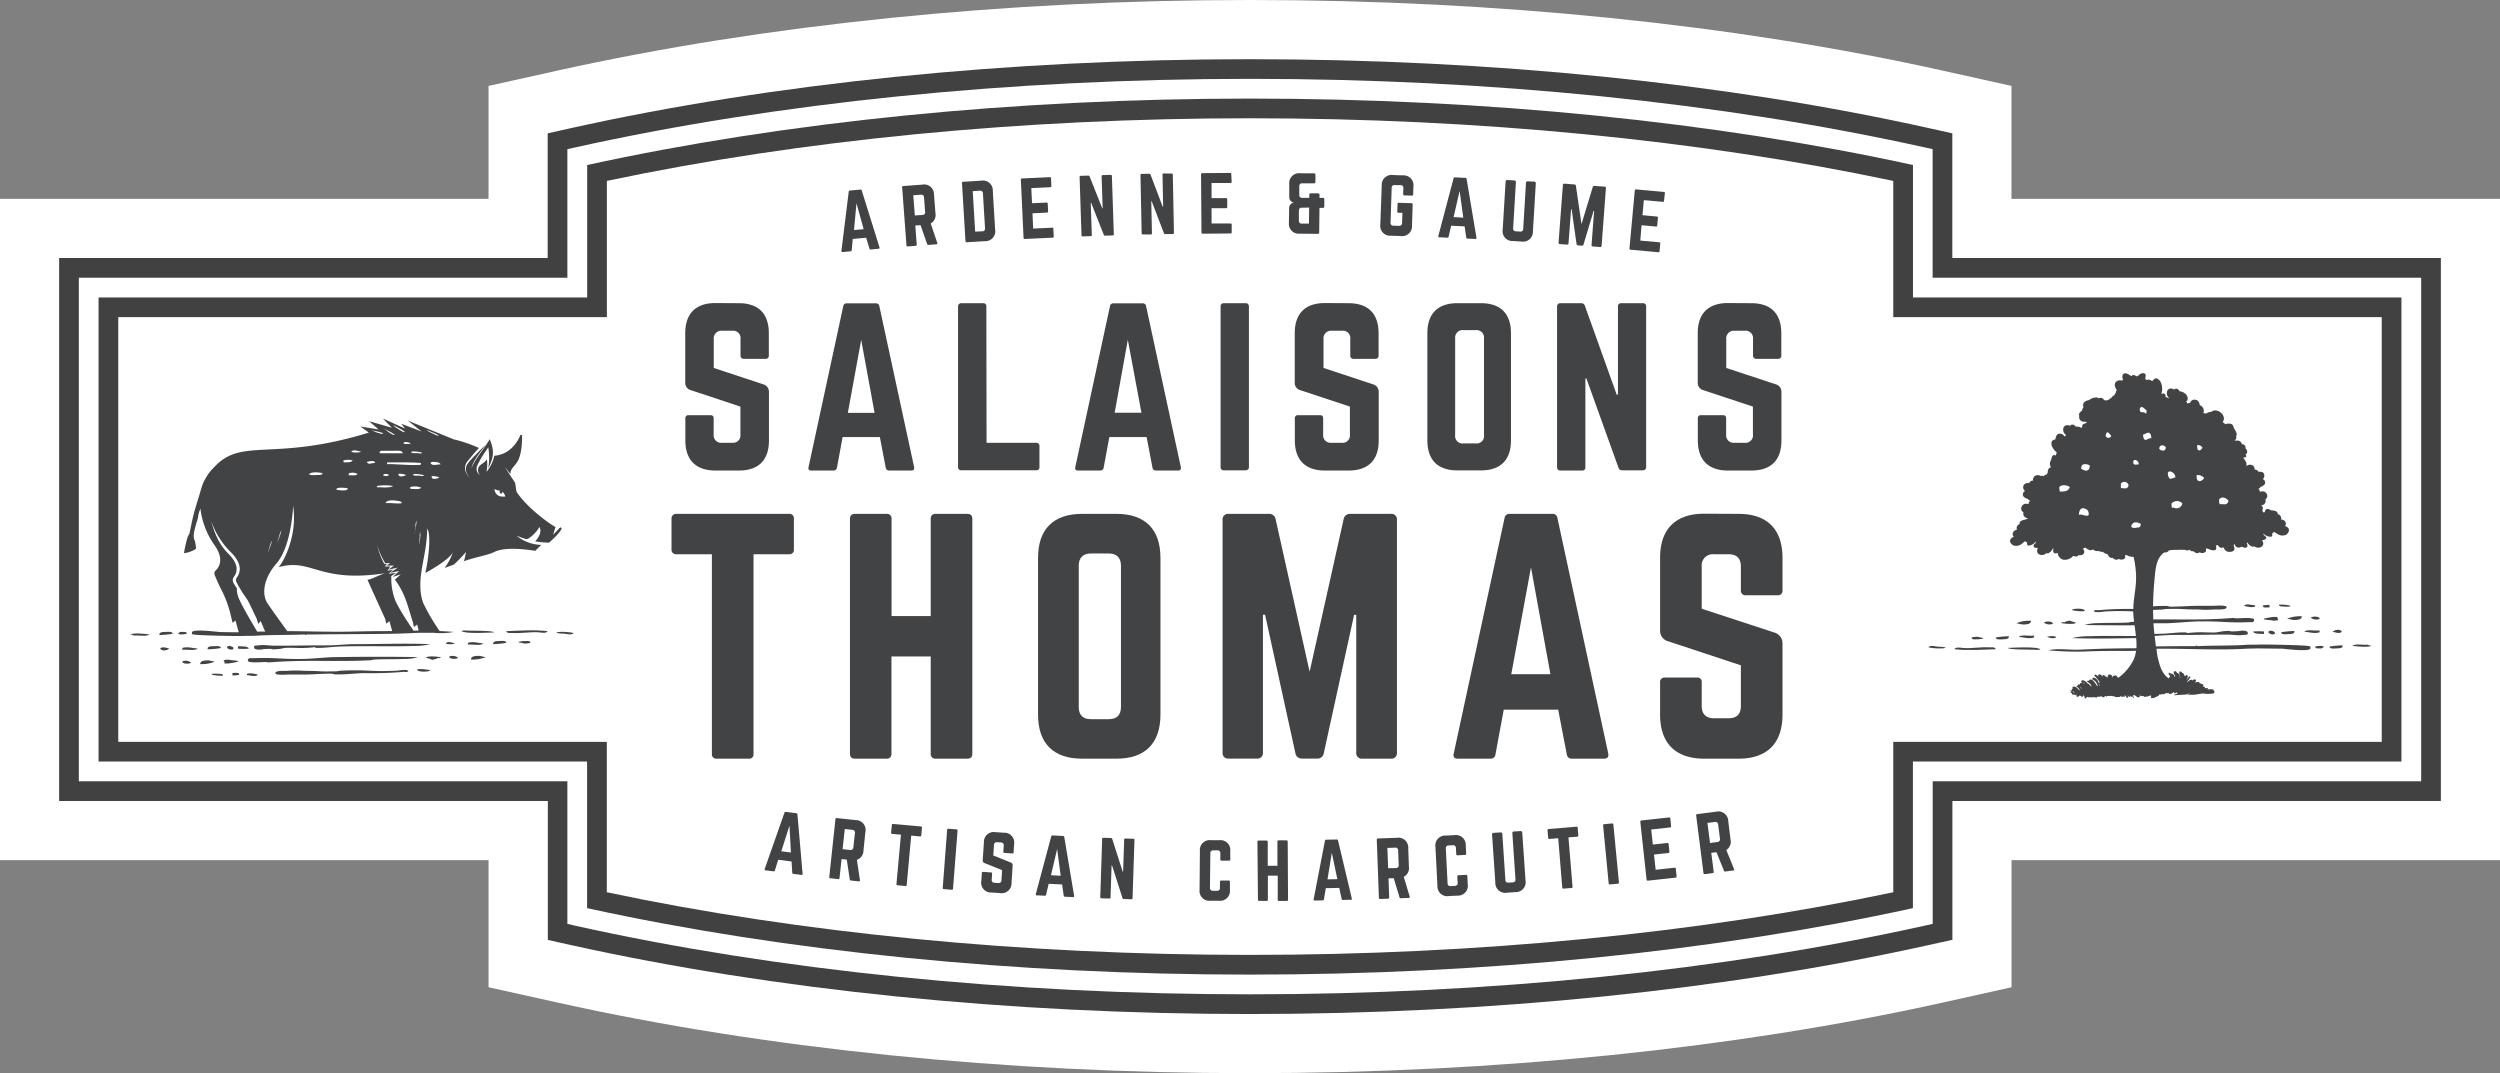 <svg id="Calque_1" data-name="Calque 1" xmlns="http://www.w3.org/2000/svg" viewBox="0 0 761 326.67"><rect x="0" y="0" width="761" height="326.67" fill="#808080" stroke="none"/><path d="M421.19,461.44c-74.62,0-147.46-7.42-210.64-21.46l-21.15-4.69v-38.7H40.69V195.31H189.4V160.92l21.15-4.7c63.19-14,136-21.45,210.64-21.45s147.46,7.42,210.64,21.45l21.15,4.7v34.39H801.69V396.59H653v38.7L631.84,440C568.65,454,495.81,461.44,421.19,461.44Z" transform="translate(-40.69 -134.77)" fill="#fff"/><path d="M421.19,443.44c-73.33,0-144.82-7.27-206.74-21l-7-1.56V378.59H58.69V213.31H207.4V175.36l7-1.57c61.93-13.75,133.42-21,206.74-21S566,160,627.93,173.79l7.05,1.57v37.95H783.69V378.59H635v42.26l-7.05,1.56C566,436.17,494.52,443.44,421.19,443.44ZM225.4,406.37c59,12.48,126.53,19.07,195.79,19.07S558,418.85,617,406.37V360.59H765.69V231.31H617V189.84c-59-12.49-126.53-19.07-195.79-19.07s-136.77,6.58-195.79,19.07v41.47H76.69V360.59H225.4Z" transform="translate(-40.69 -134.77)" fill="#414142"/><path d="M265.56,227.06c6,0,9.16,3.18,9.16,9.16V243a.91.91,0,0,1-1,1h-6.62a.94.94,0,0,1-1-1v-5a2.26,2.26,0,0,0-2.54-2.55h-3.06a2.31,2.31,0,0,0-2.54,2.55v8.78l15.14,5a2.35,2.35,0,0,1,1.66,2.36v14.7c0,6-3.18,9.16-9.16,9.16h-7.13c-5.92,0-9.16-3.18-9.16-9.16v-6.69a.9.9,0,0,1,1-1h6.62c.7,0,1,.32,1,1V267a2.28,2.28,0,0,0,2.54,2.55h3.06a2.26,2.26,0,0,0,2.54-2.55v-8.46l-15.08-5a2.27,2.27,0,0,1-1.71-2.36v-15c0-6,3.24-9.16,9.16-9.16Z" transform="translate(-40.69 -134.77)" fill="#424345"/><path d="M311.3,278a1,1,0,0,1-1-.89l-1.78-9.29H297.18l-1.72,9.29a1,1,0,0,1-1,.89h-6.81c-.7,0-1-.38-.83-1.08L297.37,228a1,1,0,0,1,1.08-.89h8.84a1,1,0,0,1,1.08.89l10.57,48.93c.12.7-.13,1.08-.89,1.08Zm-8.46-39.77-4.07,22.21h8.14Z" transform="translate(-40.69 -134.77)" fill="#424345"/><path d="M341,269.56H356.1a.91.91,0,0,1,1,1v6.36a.89.89,0,0,1-1,1H333.32a.91.91,0,0,1-1-1V228.07a.93.93,0,0,1,1-1h6.62a.9.9,0,0,1,1,1Z" transform="translate(-40.69 -134.77)" fill="#424345"/><path d="M392.5,278a1,1,0,0,1-1-.89l-1.78-9.29H378.37l-1.72,9.29a1,1,0,0,1-1,.89h-6.8c-.71,0-1-.38-.83-1.08L378.56,228a1,1,0,0,1,1.08-.89h8.85a1,1,0,0,1,1.08.89l10.56,48.93c.13.7-.13,1.08-.89,1.08ZM384,238.19,380,260.4h8.14Z" transform="translate(-40.69 -134.77)" fill="#424345"/><path d="M419.86,227.06a.94.94,0,0,1,1,1v48.87a.94.94,0,0,1-1,1h-6.62a.91.91,0,0,1-1-1V228.07a.91.91,0,0,1,1-1Z" transform="translate(-40.69 -134.77)" fill="#424345"/><path d="M451.16,227.06c6,0,9.17,3.18,9.17,9.16V243a.91.91,0,0,1-1,1h-6.62a.94.94,0,0,1-1-1v-5a2.26,2.26,0,0,0-2.54-2.55h-3.06a2.31,2.31,0,0,0-2.54,2.55v8.78l15.14,5a2.35,2.35,0,0,1,1.66,2.36v14.7c0,6-3.18,9.16-9.17,9.16H444c-5.92,0-9.16-3.18-9.16-9.16v-6.69a.9.9,0,0,1,1-1h6.62c.7,0,1,.32,1,1V267a2.28,2.28,0,0,0,2.54,2.55h3.06a2.26,2.26,0,0,0,2.54-2.55v-8.46l-15.08-5a2.27,2.27,0,0,1-1.71-2.36v-15c0-6,3.24-9.16,9.16-9.16Z" transform="translate(-40.69 -134.77)" fill="#424345"/><path d="M475.18,236.22c0-6,3.18-9.16,9.16-9.16h7.13c6,0,9.16,3.18,9.16,9.16V268.8c0,6-3.18,9.16-9.16,9.16h-7.13c-6,0-9.16-3.18-9.16-9.16Zm14.7,33.53a2.26,2.26,0,0,0,2.54-2.54v-29.4a2.28,2.28,0,0,0-2.54-2.55h-3.69a2.29,2.29,0,0,0-2.55,2.55v29.4a2.26,2.26,0,0,0,2.55,2.54Z" transform="translate(-40.69 -134.77)" fill="#424345"/><path d="M540.78,227.06a.93.93,0,0,1,1,1v48.87a.94.94,0,0,1-1,1h-6.3a1.1,1.1,0,0,1-1.14-.83L523.6,250h-.32v27a.9.9,0,0,1-1,1h-6.62a.94.94,0,0,1-1-1V228.07a.93.93,0,0,1,1-1H522a1.09,1.09,0,0,1,1.14.82l9.67,27h.39V228.07a.9.9,0,0,1,1-1Z" transform="translate(-40.69 -134.77)" fill="#424345"/><path d="M573.76,227.06c6,0,9.16,3.18,9.16,9.16V243a.91.91,0,0,1-1,1h-6.61a.94.94,0,0,1-1-1v-5a2.27,2.27,0,0,0-2.55-2.55h-3.05a2.32,2.32,0,0,0-2.55,2.55v8.78l15.15,5a2.34,2.34,0,0,1,1.65,2.36v14.7c0,6-3.18,9.16-9.16,9.16h-7.13c-5.91,0-9.16-3.18-9.16-9.16v-6.69a.91.91,0,0,1,1-1h6.62c.7,0,1,.32,1,1V267a2.29,2.29,0,0,0,2.55,2.55h3.05a2.26,2.26,0,0,0,2.55-2.55v-8.46l-15.08-5a2.27,2.27,0,0,1-1.72-2.36v-15c0-6,3.25-9.16,9.16-9.16Z" transform="translate(-40.69 -134.77)" fill="#424345"/><path d="M280.86,291.19a1.33,1.33,0,0,1,1.49,1.49V302a1.33,1.33,0,0,1-1.49,1.49h-10.8v60.73a1.3,1.3,0,0,1-1.49,1.49h-9.69a1.33,1.33,0,0,1-1.49-1.49V303.49h-10.8A1.37,1.37,0,0,1,245.1,302v-9.32a1.37,1.37,0,0,1,1.49-1.49Z" transform="translate(-40.69 -134.77)" fill="#424345"/><path d="M324,292.68a1.37,1.37,0,0,1,1.49-1.49h9.6c1.12,0,1.58.56,1.58,1.49v71.54c0,.93-.46,1.49-1.58,1.49h-9.6a1.37,1.37,0,0,1-1.49-1.49V334.6H312.05v29.62a1.37,1.37,0,0,1-1.49,1.49H301c-1.12,0-1.58-.56-1.58-1.49V292.68c0-.93.46-1.49,1.58-1.49h9.59a1.37,1.37,0,0,1,1.49,1.49V322.3H324Z" transform="translate(-40.69 -134.77)" fill="#424345"/><path d="M356.67,304.61c0-8.76,4.66-13.42,13.42-13.42h10.43c8.75,0,13.41,4.66,13.41,13.42v47.68c0,8.76-4.66,13.42-13.41,13.42H370.09c-8.76,0-13.42-4.66-13.42-13.42Zm21.52,49.08c2.42,0,3.72-1.21,3.72-3.72v-43c0-2.42-1.3-3.72-3.72-3.72h-5.4c-2.43,0-3.73,1.3-3.73,3.72v43c0,2.51,1.3,3.72,3.73,3.72Z" transform="translate(-40.69 -134.77)" fill="#424345"/><path d="M464.05,291.19a1.68,1.68,0,0,1,1.87,1.87v70.78a1.68,1.68,0,0,1-1.87,1.87h-8.66a1.68,1.68,0,0,1-1.86-1.87V321.93h-.65L443.66,364a1.94,1.94,0,0,1-2.05,1.68H437A1.94,1.94,0,0,1,435,364l-9.22-42.1h-.65v41.91a1.68,1.68,0,0,1-1.86,1.87h-8.57a1.68,1.68,0,0,1-1.86-1.87V293.06a1.68,1.68,0,0,1,1.86-1.87H427a1.94,1.94,0,0,1,2,1.68l10.34,46.38,10.34-46.38a1.94,1.94,0,0,1,2.05-1.68Z" transform="translate(-40.69 -134.77)" fill="#424345"/><path d="M519.11,365.71a1.43,1.43,0,0,1-1.49-1.31L515,350.8H498.43l-2.52,13.6a1.43,1.43,0,0,1-1.49,1.31h-10c-1,0-1.49-.56-1.21-1.59l15.46-71.62a1.45,1.45,0,0,1,1.58-1.31h12.95a1.45,1.45,0,0,1,1.58,1.31l15.46,71.62c.19,1-.18,1.59-1.3,1.59Zm-12.39-58.22-6,32.51h11.92Z" transform="translate(-40.69 -134.77)" fill="#424345"/><path d="M569.87,291.19c8.75,0,13.41,4.66,13.41,13.42v9.87a1.33,1.33,0,0,1-1.49,1.49H572.1a1.37,1.37,0,0,1-1.49-1.49v-7.27c0-2.42-1.21-3.72-3.72-3.72h-4.47a3.38,3.38,0,0,0-3.73,3.72v12.86l22.17,7.26a3.42,3.42,0,0,1,2.42,3.45v21.51c0,8.76-4.66,13.42-13.41,13.42H559.43c-8.66,0-13.41-4.66-13.41-13.42v-9.78a1.33,1.33,0,0,1,1.49-1.49h9.69a1.3,1.3,0,0,1,1.49,1.49v7.18c0,2.51,1.4,3.72,3.73,3.72h4.47c2.42,0,3.72-1.21,3.72-3.72V337.3L548.54,330a3.32,3.32,0,0,1-2.52-3.44v-22c0-8.76,4.75-13.42,13.41-13.42Z" transform="translate(-40.69 -134.77)" fill="#424345"/><path d="M421.19,437.44c-72.9,0-143.94-7.22-205.44-20.89L213.4,416V372.59H64.69V219.31H213.4V180.17l2.35-.52C277.26,166,348.3,158.77,421.19,158.77S565.13,166,626.63,179.65l2.35.52v39.14H777.69V372.59H629V416l-2.35.52C565.13,430.22,494.09,437.44,421.19,437.44ZM219.4,411.21c60.54,13.24,130.25,20.23,201.79,20.23s141.25-7,201.79-20.23V366.59H771.69V225.31H623V185c-60.54-13.23-130.25-20.22-201.79-20.22s-141.25,7-201.79,20.22v40.32H70.69V366.59H219.4Z" transform="translate(-40.69 -134.77)" fill="#fff"/><path d="M305.74,210.72a.35.35,0,0,1-.39-.29l-1-3.29-4.08.37-.32,3.41a.35.35,0,0,1-.34.35l-2.45.22c-.25,0-.38-.1-.34-.36l2.22-18a.35.35,0,0,1,.36-.36l3.19-.29a.36.36,0,0,1,.42.29l5.4,17.3c.07.25,0,.39-.28.42Zm-4.34-14.07-.75,8.14,2.94-.26Z" transform="translate(-40.69 -134.77)" fill="#424345"/><path d="M325.44,199.64A3,3,0,0,1,324,202.8l2,5.9a.3.3,0,0,1-.29.44l-2.39.17a.36.36,0,0,1-.42-.29l-2-5.72-1.59.12.43,5.79a.33.33,0,0,1-.34.39l-2.39.18a.33.33,0,0,1-.39-.34l-1.32-17.65a.34.34,0,0,1,.34-.39l5.77-.43A3,3,0,0,1,325,194Zm-4,.57a.82.82,0,0,0,.85-1l-.32-4.32a.82.82,0,0,0-1-.85l-2.27.17.46,6.15Z" transform="translate(-40.69 -134.77)" fill="#424345"/><path d="M333.52,190.5a.33.33,0,0,1,.34-.4l5.52-.33a3,3,0,0,1,3.52,3.14l.71,11.76a3,3,0,0,1-3.12,3.51l-5.52.33c-.25,0-.37-.09-.39-.34Zm6.15,14.68a.81.81,0,0,0,.86-1l-.63-10.47a.83.83,0,0,0-1-.89l-2.11.13.74,12.33Z" transform="translate(-40.69 -134.77)" fill="#424345"/><path d="M360.73,191.35c0,.23-.07.4-.35.41l-5.76.27.22,4.6,4.39-.2a.35.35,0,0,1,.39.37l.11,2.28a.35.35,0,0,1-.35.41l-4.4.21.21,4.65,5.76-.27c.28,0,.37.1.39.35l.1,2.3c0,.23-.07.38-.35.39l-8.47.39a.33.33,0,0,1-.36-.35l-.82-17.68a.33.33,0,0,1,.32-.39l8.48-.39a.32.32,0,0,1,.38.35Z" transform="translate(-40.69 -134.77)" fill="#424345"/><path d="M378.77,188a.34.34,0,0,1,.38.36l.59,17.7a.34.34,0,0,1-.36.38l-2.28.07a.39.39,0,0,1-.42-.28l-3.85-9.73h-.12l.33,9.77a.34.34,0,0,1-.36.38l-2.4.08a.35.35,0,0,1-.38-.36l-.58-17.69a.34.34,0,0,1,.35-.39l2.28-.07a.4.4,0,0,1,.43.29l3.83,9.67h.13l-.32-9.73a.33.33,0,0,1,.36-.38Z" transform="translate(-40.69 -134.77)" fill="#424345"/><path d="M397.32,187.59a.33.33,0,0,1,.37.36l.35,17.69a.34.34,0,0,1-.36.38l-2.28,0a.38.38,0,0,1-.42-.29L391.26,196h-.12l.2,9.77a.33.33,0,0,1-.36.37l-2.4,0a.33.33,0,0,1-.37-.36l-.36-17.7a.33.33,0,0,1,.36-.37l2.29-.05a.42.42,0,0,1,.42.29l3.69,9.73h.14l-.19-9.72a.33.33,0,0,1,.36-.38Z" transform="translate(-40.69 -134.77)" fill="#424345"/><path d="M415.61,190.07a.34.34,0,0,1-.36.4l-5.76,0,0,4.61,4.4,0a.35.35,0,0,1,.37.39l0,2.28a.35.35,0,0,1-.37.4l-4.4,0,0,4.65,5.76,0c.27,0,.37.11.37.37l0,2.3c0,.23-.09.37-.37.37l-8.48.07a.34.34,0,0,1-.35-.37l-.13-17.7a.34.34,0,0,1,.35-.37l8.48-.06a.32.32,0,0,1,.37.37Z" transform="translate(-40.69 -134.77)" fill="#424345"/><path d="M440.65,187.53a.41.41,0,0,1,.46.46l0,2.12a.41.41,0,0,1-.46.46l-3.53,0a.82.82,0,0,0-.93.91l0,2.61a.82.82,0,0,0,.91.91l2.14,0v-.92a.41.41,0,0,1,.47-.45l2.19,0a.41.41,0,0,1,.45.47V195h1a.42.42,0,0,1,.46.47l0,2.12a.41.41,0,0,1-.47.45h-1l-.09,7.47a.41.41,0,0,1-.47.45l-5.44-.06a3,3,0,0,1-3.3-3.36l.06-4.47a1.67,1.67,0,0,1,1.47-1.62v0a1.67,1.67,0,0,1-1.43-1.66l0-4a3,3,0,0,1,3.38-3.27ZM437,198a.82.82,0,0,0-.93.91l0,3a.82.82,0,0,0,.92.93l2.14,0,.06-4.89Z" transform="translate(-40.69 -134.77)" fill="#424345"/><path d="M461.29,191.26a3,3,0,0,1,3.42-3.21l3,.1a3,3,0,0,1,3.22,3.42l-.08,2.4a.33.33,0,0,1-.38.35l-2.3-.07a.33.33,0,0,1-.36-.38l.06-1.75a.84.84,0,0,0-.9-1l-1.66,0a.82.82,0,0,0-1,.89l-.33,10.51a.82.82,0,0,0,.89.95l1.66.05a.82.82,0,0,0,.95-.89l.1-3.09-1.2,0a.34.34,0,0,1-.36-.38l.08-2.3c0-.26.12-.37.38-.36l3.87.12a.34.34,0,0,1,.36.38l-.21,6.41a3,3,0,0,1-3.42,3.21l-3-.1a3,3,0,0,1-3.22-3.42Z" transform="translate(-40.69 -134.77)" fill="#424345"/><path d="M487.37,207.4a.36.36,0,0,1-.36-.34l-.49-3.39-4.1-.19-.77,3.33a.36.36,0,0,1-.39.31L478.8,207c-.25,0-.36-.15-.28-.4l4.63-17.53a.36.36,0,0,1,.41-.31l3.2.15a.36.36,0,0,1,.37.34l3,17.88c0,.26-.07.39-.34.38ZM485,192.87l-1.84,8,2.95.14Z" transform="translate(-40.69 -134.77)" fill="#424345"/><path d="M507.75,190.06a.46.46,0,0,1,.44.48l-.88,14.64a3,3,0,0,1-3.51,3.11l-2.58-.15a3,3,0,0,1-3.11-3.51L499,190a.47.47,0,0,1,.49-.43l2.21.13a.47.47,0,0,1,.43.49l-.83,14a.82.82,0,0,0,.86,1l1.2.07a.82.82,0,0,0,1-.87l.84-14a.45.45,0,0,1,.49-.43Z" transform="translate(-40.69 -134.77)" fill="#424345"/><path d="M529.11,191.58a.41.41,0,0,1,.42.49l-1.31,17.47a.41.41,0,0,1-.49.42l-2.14-.16a.41.41,0,0,1-.43-.49l.78-10.34h-.16l-3.06,10.21a.48.48,0,0,1-.53.38l-1.13-.09a.48.48,0,0,1-.47-.45l-1.5-10.56h-.16l-.78,10.34a.41.41,0,0,1-.49.43l-2.11-.16a.42.42,0,0,1-.43-.5l1.31-17.46a.42.42,0,0,1,.5-.43l3,.23a.47.47,0,0,1,.47.45l1.7,11.64,3.41-11.25a.47.47,0,0,1,.53-.38Z" transform="translate(-40.69 -134.77)" fill="#424345"/><path d="M547.22,195.86c0,.23-.13.38-.41.35l-5.73-.52-.42,4.59,4.38.4a.34.34,0,0,1,.33.42l-.21,2.28a.34.34,0,0,1-.4.35l-4.38-.4L540,208l5.74.52c.27,0,.35.15.33.4l-.21,2.3c0,.23-.12.36-.4.33l-8.45-.77a.34.34,0,0,1-.31-.4l1.62-17.63a.33.33,0,0,1,.38-.33l8.44.77c.28,0,.36.17.34.4Z" transform="translate(-40.69 -134.77)" fill="#424345"/><path d="M282.18,400.78a.36.36,0,0,1-.33-.37l-.21-3.41-4.07-.52-1,3.26a.36.36,0,0,1-.41.27l-2.44-.31c-.26,0-.35-.19-.25-.43l6-17.09a.36.36,0,0,1,.43-.27l3.18.4a.37.37,0,0,1,.35.37L285,400.74c0,.26-.09.38-.37.35ZM281,386.11l-2.48,7.79,2.93.37Z" transform="translate(-40.69 -134.77)" fill="#424345"/><path d="M303.53,393.66a3,3,0,0,1-2,2.85l.93,6.17c0,.28-.12.41-.37.38l-2.38-.26a.36.36,0,0,1-.36-.36l-.9-6-1.58-.17-.63,5.77a.34.34,0,0,1-.41.33l-2.38-.26a.34.34,0,0,1-.33-.4L295,384.11a.34.34,0,0,1,.41-.32l5.75.62a3,3,0,0,1,2.95,3.66Zm-4.07-.16a.83.83,0,0,0,1-.82l.47-4.31a.83.83,0,0,0-.82-1l-2.27-.25-.66,6.14Z" transform="translate(-40.69 -134.77)" fill="#424345"/><path d="M321,386.34a.34.34,0,0,1,.34.4l-.21,2.3a.33.33,0,0,1-.41.33l-2.66-.24-1.37,15a.33.33,0,0,1-.4.34l-2.39-.22a.33.33,0,0,1-.33-.4l1.37-15-2.66-.24a.34.34,0,0,1-.33-.4l.21-2.3a.34.34,0,0,1,.4-.33Z" transform="translate(-40.69 -134.77)" fill="#424345"/><path d="M331.83,387.22a.34.34,0,0,1,.34.4l-1.38,17.65a.34.34,0,0,1-.4.34l-2.39-.19a.33.33,0,0,1-.34-.4L329,387.38a.33.33,0,0,1,.4-.34Z" transform="translate(-40.69 -134.77)" fill="#424345"/><path d="M346.29,388.25a3,3,0,0,1,3.09,3.52l-.15,2.44a.34.34,0,0,1-.4.35l-2.39-.16a.33.33,0,0,1-.34-.39l.12-1.8a.83.83,0,0,0-.87-1l-1.1-.07a.84.84,0,0,0-1,.86l-.2,3.18,5.35,2.15a.84.84,0,0,1,.54.89l-.34,5.31a3,3,0,0,1-3.53,3.09l-2.57-.16a3,3,0,0,1-3.1-3.53l.16-2.42a.33.33,0,0,1,.39-.34l2.39.16c.25,0,.36.14.35.39l-.12,1.77a.83.83,0,0,0,.86,1l1.1.07a.82.82,0,0,0,1-.86l.2-3.06-5.33-2.15a.82.82,0,0,1-.57-.89l.36-5.42a3,3,0,0,1,3.52-3.1Z" transform="translate(-40.69 -134.77)" fill="#424345"/><path d="M364.83,407.73a.36.36,0,0,1-.35-.34L364,404l-4.1-.2-.78,3.33a.36.36,0,0,1-.39.3l-2.46-.12c-.26,0-.36-.15-.28-.4l4.69-17.52a.36.36,0,0,1,.41-.31l3.2.16a.36.36,0,0,1,.37.34l3,17.9c0,.25-.07.39-.35.37Zm-2.35-14.54-1.87,8,2.95.15Z" transform="translate(-40.69 -134.77)" fill="#424345"/><path d="M385.67,390.09a.33.33,0,0,1,.35.38l-.58,17.68a.34.34,0,0,1-.38.36l-2.28-.08a.39.39,0,0,1-.41-.31l-3.19-9.95h-.12l-.32,9.76a.34.34,0,0,1-.38.36l-2.4-.08a.33.33,0,0,1-.35-.38l.58-17.69a.33.33,0,0,1,.38-.35l2.28.07a.42.42,0,0,1,.41.32l3.17,9.9h.14l.32-9.72a.33.33,0,0,1,.38-.35Z" transform="translate(-40.69 -134.77)" fill="#424345"/><path d="M415.2,396.4a.33.33,0,0,1-.37.36l-2.31,0a.33.33,0,0,1-.36-.37v-1.84a.82.82,0,0,0-.91-.93h-1.2a.82.82,0,0,0-.93.91L409,405a.83.83,0,0,0,.92.93h1.19a.81.81,0,0,0,.93-.91l0-1.85a.33.33,0,0,1,.37-.36l2.31,0a.33.33,0,0,1,.36.37l0,2.49a3,3,0,0,1-3.35,3.29l-2.58,0a3,3,0,0,1-3.31-3.35l.1-11.8a3,3,0,0,1,3.37-3.29l2.58,0a3,3,0,0,1,3.29,3.35Z" transform="translate(-40.69 -134.77)" fill="#424345"/><path d="M429.53,390.94a.34.34,0,0,1,.37-.37l2.37,0c.28,0,.4.14.4.37l.1,17.7c0,.23-.11.37-.39.37H430a.34.34,0,0,1-.37-.37l0-7.32-3,0,0,7.32a.34.34,0,0,1-.37.37L424,409c-.28,0-.39-.14-.39-.37L423.45,391c0-.23.11-.37.39-.37l2.37,0a.35.35,0,0,1,.38.37l0,7.32h2.95Z" transform="translate(-40.69 -134.77)" fill="#424345"/><path d="M449.45,408.71a.34.34,0,0,1-.37-.31l-.72-3.35-4.1.08-.55,3.38a.37.37,0,0,1-.36.33l-2.47.05c-.25,0-.37-.13-.31-.39L444,390.7a.37.37,0,0,1,.39-.33l3.2-.06a.35.35,0,0,1,.4.31l4.19,17.64c.05.26,0,.4-.32.4Zm-3.36-14.34-1.31,8.08,3-.07Z" transform="translate(-40.69 -134.77)" fill="#424345"/><path d="M469.56,398.58a3,3,0,0,1-1.57,3.1l1.81,6c.08.27-.05.42-.31.42l-2.39.09a.37.37,0,0,1-.41-.31l-1.75-5.79-1.59.06.21,5.8a.33.33,0,0,1-.35.38l-2.4.09a.33.33,0,0,1-.38-.35l-.65-17.69a.35.35,0,0,1,.36-.38l5.78-.21a3,3,0,0,1,3.44,3.2Zm-4,.43a.83.83,0,0,0,.89-1l-.16-4.33a.83.83,0,0,0-1-.88l-2.28.08.23,6.17Z" transform="translate(-40.69 -134.77)" fill="#424345"/><path d="M487,394.62a.34.34,0,0,1-.35.39l-2.3.12a.33.33,0,0,1-.38-.35l-.1-1.84a.83.83,0,0,0-1-.88l-1.2.06a.82.82,0,0,0-.87,1l.53,10.49a.82.82,0,0,0,1,.88l1.19-.06a.82.82,0,0,0,.88-1l-.1-1.84a.33.33,0,0,1,.35-.39l2.3-.12a.34.34,0,0,1,.39.35l.13,2.49a3,3,0,0,1-3.15,3.48l-2.57.13a3,3,0,0,1-3.51-3.14l-.6-11.78a3,3,0,0,1,3.17-3.49l2.57-.13a3,3,0,0,1,3.49,3.15Z" transform="translate(-40.69 -134.77)" fill="#424345"/><path d="M503.57,387.75a.45.45,0,0,1,.49.43l1,14.62a3,3,0,0,1-3.08,3.53l-2.58.18a3,3,0,0,1-3.53-3.09l-1-14.63a.46.46,0,0,1,.43-.49l2.2-.15a.46.46,0,0,1,.49.43l.94,14a.81.81,0,0,0,1,.86l1.2-.08a.82.82,0,0,0,.86-1l-.94-14a.47.47,0,0,1,.43-.49Z" transform="translate(-40.69 -134.77)" fill="#424345"/><path d="M520.55,386.42a.32.32,0,0,1,.39.34l.19,2.29a.33.33,0,0,1-.33.4l-2.67.22,1.24,15a.32.32,0,0,1-.34.4l-2.39.2a.33.33,0,0,1-.4-.34l-1.23-15-2.66.22a.34.34,0,0,1-.4-.34l-.19-2.29a.34.34,0,0,1,.34-.4Z" transform="translate(-40.69 -134.77)" fill="#424345"/><path d="M531.4,385.42a.34.34,0,0,1,.4.33l1.69,17.61a.35.35,0,0,1-.33.41l-2.39.22a.32.32,0,0,1-.4-.33l-1.69-17.61a.33.33,0,0,1,.33-.4Z" transform="translate(-40.69 -134.77)" fill="#424345"/><path d="M549.37,386.21c0,.23,0,.4-.32.43l-5.73.63.5,4.58,4.38-.48a.35.35,0,0,1,.41.35l.25,2.27a.36.36,0,0,1-.33.43l-4.37.48.51,4.63,5.72-.63c.28,0,.38.07.41.32l.25,2.29c0,.23,0,.38-.33.41l-8.42.93a.34.34,0,0,1-.39-.33L540,384.93a.34.34,0,0,1,.3-.41l8.43-.92a.32.32,0,0,1,.41.32Z" transform="translate(-40.69 -134.77)" fill="#424345"/><path d="M567.46,390.28a3,3,0,0,1-1.28,3.23l2.35,5.79c.1.27,0,.42-.27.45l-2.38.31a.36.36,0,0,1-.43-.27l-2.27-5.61-1.58.2.74,5.76a.34.34,0,0,1-.32.41l-2.38.31a.34.34,0,0,1-.41-.32L557,383a.34.34,0,0,1,.32-.41l5.74-.74a3,3,0,0,1,3.71,2.87Zm-4,.79a.82.82,0,0,0,.79-1l-.55-4.3a.82.82,0,0,0-1-.79l-2.26.29.78,6.12Z" transform="translate(-40.69 -134.77)" fill="#424345"/><path d="M211.15,295.4l-.18.13c-.82.93-1.91,2-1.91,2l.72-2.33c-2.22-1.22-8.58-5.88-11.75-10.56-.33-.49-.33-2.61-.65-3.08-2.28-3.42-3-4.63-3-4.63l1.68,2.13c0-1.45.79-1.87,1.93-3.45,1.54-2.13,1.68-6.7,1.61-8.37l-.47-.14s-2,5.9-7.91,6.39l-.06,0a10.22,10.22,0,0,1-.71,2.21,13.59,13.59,0,0,1-1.66,2.72,12.18,12.18,0,0,0,.12-3.83c-.92,1.36-2.34,1.52-2.64,2.74a2.38,2.38,0,0,0,.5,2.09,2.49,2.49,0,0,1-1-2.31c.44-1.81,3.55-6.16,3.55-6.16a20,20,0,0,1,0,6.39,17.85,17.85,0,0,0,.8-1.81c1-2.57.73-4.37-.35-7.07-1.43,2.52-5,6.75-5.54,8.92.21-2.06,2.87-5.22,4.17-7.08-1.88,1.75-4.39,4.46-4.8,4.88l-.45.6c-1.24,1.51-.5,3.37.66,4.47a4.56,4.56,0,0,1-1.44-2.13,3.24,3.24,0,0,1,.82-3.16l0,0h0s1.68-2.13,3.29-3.82a41.07,41.07,0,0,0-7.67-2.63h0l-14-5.71,4.2,3.31-6.14-2.33,1.09,1.44-6.73-3.06,2.72,2.81-6.95-2,2.94,2.53h0l-5.56-.91,2.59,1.86c-29.21,9-38.66,1.29-47.11,10.56a13.68,13.68,0,0,0-2.1,2.54,24,24,0,0,0-1.24,2.27c-.39,1-.7,2.08-1,3.14l-1.31,4.34c-.83,2.72-1.24,5-1.83,7.82-.06.23-.52.88-.57,1.12a38,38,0,0,0-1.12,4.89c1.35,0,3.67-1.13,3.66-1.4a11,11,0,0,0-.35-2.31c-.65-1.21-.24-2.73.09-4.06.24-1,.63-2,.86-3a9.09,9.09,0,0,1,.75-2.76,24.25,24.25,0,0,0,4.21,11c3.14,4.38,1.47,6.84.44,7.8a1.25,1.25,0,0,0-.31,1.38,57.84,57.84,0,0,0,2.47,5.37,34.39,34.39,0,0,1,2.25,6.22l.74,3,.86-.72,1,3.59c-2,0-4.84-.07-5.45-.06s-9-1.16-8.78.17c-.18.65.18.47.56.57,1.11.29,13.74.52,14.8.45,1.46-.08,3.07,0,4.33-.1,4.77-.29,9.65-.15,14.68-.37-.07,0,.12.17.18.18s.34-.18.38-.18c.86,0,.68,0,1.51,0,.31,0,.62,0,.94,0,7.67-.1,15.33-.09,22.57-.19,3.27-.05,6.24-.19,9.43-.32h4.16a21,21,0,0,0,6.15-.26c-1.18-.1-2.72-.2-4.32-.28a62.34,62.34,0,0,1-5-8.57c-2-5.55,0-11.7.75-16.88a53.16,53.16,0,0,0,.5-5.74c1.39,2.18.07,11.06-.59,13.37l.29,0c2.08-1.16,7.2-4.16,8.11-6.2a17.09,17.09,0,0,1-2.53,4.82l2.8-1a43,43,0,0,0,3.71-3.86,21.18,21.18,0,0,1-.63,2.8c4.49-1.52,7.11-1.74,9.36-2.85,3.77-1.85,12.34-.29,12.34-.29l1.84-1.82a12.23,12.23,0,0,1-7.53-2.81s1.11.48,2.7,1c.33.11.38-.07.72,0a10.11,10.11,0,0,0,3.55-3.64c1,1.78-.73,3.71-1.28,4.38a26.12,26.12,0,0,0,4,.39.62.62,0,0,0,.56-.31s3.36-2.92,3.51-4.14C211.67,295.56,211.41,295.2,211.15,295.4Zm-45.22-23.08c.81-.36,2.25.08,3.2.19-.07.55-.71.21-1.32.19C167.05,272.68,165.64,272.83,165.93,272.32Zm-9.58.43c-.22-.25-.07-.3,0-.57.15,0,.19-.19.38-.19,1.09,0,2.51,0,3.76,0s2.55-.24,2.82.76Zm2.67,6.52c0,.6-1.39.44-1.69.19C157.36,278.87,158.72,279,159,279.27Zm1.33,3.44c-.62.49-2.58.5-3.95.38-.38,0-1.08.21-1-.38A14.65,14.65,0,0,1,160.35,282.71Zm.93,4.47c.71.08,1.72.18,1.69.75-1.43.27-3-.15-4.89,0C158.21,287,160.12,287,161.28,287.18ZM162,279a4.65,4.65,0,0,1,2.26.37C164,279.74,161.79,280.23,162,279Zm-3.26-2.93c-.14,0-.21,0-.23-.19s0-.33.11-.37c2.63.08,7.72-.1,10.22.21,0,.86-.62.53-.92.56C166,276.48,160.84,276,158.78,276.05Zm6.82-6.16c-.69-.06-1.67.16-2.07-.19.08-.27.25-.33.56-.38S165.73,269.48,165.6,269.89Zm-5.1-5.71.56.3,1.22.66.33.18.32.17.29.18a2.71,2.71,0,0,1,.25.17,4.72,4.72,0,0,1,.51.38v0a.54.54,0,0,1-.55,0l-.27-.14-.3-.17-.31-.19-.32-.2-1.17-.74a2.21,2.21,0,0,1-.56-.6Zm-3.05.93.56.3,1.22.66.33.17.32.18.29.18.25.17a4.72,4.72,0,0,1,.51.38h0a.83.83,0,0,1-.6-.08l-.27-.14-.3-.17-.31-.19-.31-.2c-.43-.27-.84-.71-1.16-.91l-.53-.34Zm-4,.52.62.13,1.35.3.37.08.36.08.32.09.3.09c.35.12.59.23.59.23v0s-.07.24-.44.17l-.3-.06-.33-.08-.35-.1-.36-.1c-.49-.15-1.16-.54-1.52-.65l-.6-.18Zm1.43,10.07c-.88-.1-2.22.7-2.44-.38C153.13,275.24,154.76,274.72,154.88,275.7Zm-4.23-3.42a5.07,5.07,0,0,1-3,0C148.19,271.42,149.9,272.13,150.65,272.28Zm-1.13,6.78c-.36.64-1.72.28-2.63.38v-.57A3,3,0,0,1,149.52,279.06Zm-1.46-4.12c-.44.62-1.6.53-2.63.56a.86.86,0,0,1-.19-.56A4.68,4.68,0,0,1,148.06,274.94Zm-3.29,8.28a8.45,8.45,0,0,1,1.88.19c-.16,1-2.84.55-3.58.38C143.14,283.2,144.1,283.25,144.77,283.22Zm-5.88-4.45c-.08.7-1.08.53-1.88.57a5.06,5.06,0,0,1-2.26-.19C135.41,278.28,137.71,278.56,138.89,278.77Zm-13.61,20.66c.1-.37.24-.85.38-1.34l.11-.36a3.57,3.57,0,0,1,.1-.35c0-.11.07-.22.11-.32s.08-.2.11-.29a4.56,4.56,0,0,1,.27-.57h0a5.38,5.38,0,0,1-.12.62c0,.1,0,.2-.08.3s-.06.21-.1.33l-.12.34-.6,1.66-.22.59h0Zm-2.88,3.12c.1-.36.25-.84.39-1.33l.1-.36c0-.12.07-.24.1-.35l.12-.32a2.49,2.49,0,0,1,.11-.29,5.84,5.84,0,0,1,.26-.57h0s0,.26-.13.62c0,.1-.05.19-.08.3s-.06.21-.09.33l-.26.69-.47,1.31-.22.59h0ZM119,327.07c-.68-1.15-4.21-7.05-5.32-9.53a7.53,7.53,0,0,1-.9-3.7c-.57-.85-.88-1.38-1-1.59a1.73,1.73,0,0,1,.12-1.91c.87-1.13,1.82-3.55-1.68-7-2.83-2.82-4.23-6.21-5.25-10h0a24.78,24.78,0,0,0,6.09,9.63c3.81,3.8,2.57,6.5,1.71,7.62a1.27,1.27,0,0,0-.08,1.41,38.38,38.38,0,0,0,3,4.89c1,1.43,2.38,4.82,3.07,6.05l.55,1.74.74-.85,1.36,3.21C120.57,327,119.76,327,119,327.07Zm37.08-.18c-4.13,0-8.28.18-12.41.18-5.28,0-10.5-.16-15.55-.19-1.07-1.48-4.59-6.35-6-8.46-1.67-2.51-1.52-7.21,2.78-12.2,3.57-4.14,4.62-12.45,4.9-15.73.06-.57.09-1.16.1-1.77,1.46,9-3,17.31-4.41,18.7,10.22-2.87,12.06,4.92,32.41,1.84h0c-2.11.64-3.77,1.77-5.35,2,2,4.5,4.48,9.85,5.43,12l.26,1.37,1-.77.83,3Zm2.55-18.42h0C158.52,308.39,158.56,308.45,158.58,308.47Zm9.49,18.23-1.52.06c-1.84-2.6-5-7.56-5.73-9.58a18.8,18.8,0,0,1-1.06-6.85l-.09-.16,1.55-1-2.29.25,1.43-1.25-1.78.34s0,0,0,0l.88-1.31h-1.69l.67-.79h-.83a23,23,0,0,1-2.15-5.64,25.59,25.59,0,0,0,2.41,5.41h1.51l-1.08.75v0h2.27L159,308.1l0,.06,2.78-.61-2.2,1.52,0,.07,2.67-.56-1.94,1.72,0,.06,2.41-.76-1.82,1.6c3.34,4.59,3.87,8.1,5.51,13.07l.26,1.37,1-.77.47,1.82Zm-1.21-29.47.07-.63c0-.37.11-.87.18-1.38l0-.37c0-.12,0-.24,0-.36a1.86,1.86,0,0,1,.06-.34l.06-.29a5.37,5.37,0,0,1,.17-.62h0a4.82,4.82,0,0,1,0,.63l-.07.64c0,.12,0,.24-.07.36l-.07.37c-.1.5-.19,1-.26,1.36l-.13.62Zm1.74,0c0,.1,0,.2,0,.31l0,.34c0,.12,0,.24-.05.36l0,.37c-.07.5-.13,1-.18,1.38l-.09.62h0s0-.25,0-.63l.12-1.76,0-.36c0-.12,0-.23,0-.34s0-.21.05-.3a4.26,4.26,0,0,1,.14-.62h0A5.34,5.34,0,0,1,168.6,297.24Zm-2.92-13.62a.91.91,0,0,1-.19-.56,5,5,0,0,1,3.39.19C168.3,283.86,166.8,283.55,165.68,283.62Zm2.63-4.05c-.77,0-2.17.13-1.88-.38.81-.36,2.25.08,3.2.19C169.56,279.93,168.92,279.59,168.31,279.57Zm2.86-13.43a2.77,2.77,0,0,1-.64-.48v0l.58.24,1.28.54.35.14.33.14.31.15.27.15c.33.18.54.32.54.32v0s-.17.14-.52,0l-.29-.11-.31-.13-.33-.17-.33-.17C172,266.54,171.5,266.32,171.17,266.14Zm.94,13.59a4.67,4.67,0,0,1,2.26.37C174,280.49,171.85,281,172.11,279.73Zm-.39-4.14a2.09,2.09,0,0,1,1.32-.19c.61,0,1.65.27,1.69.75C173.58,276.11,172.07,276.76,171.72,275.59Zm19.5,8.09a7.1,7.1,0,0,0,1.74.52.41.41,0,0,0-.24.44.42.42,0,1,0,.82-.15s0-.05,0-.07a3.21,3.21,0,0,1,.94,1.49C191.22,286.31,191.22,283.68,191.22,283.68Z" transform="translate(-40.69 -134.77)" fill="#424345" fill-rule="evenodd"/><path d="M191.05,327.28c0-.61-7.24-.5-7.83-.55-1.17-.1-2.86-.05-1.51.38C183.59,327.7,190.36,327.31,191.05,327.28Z" transform="translate(-40.69 -134.77)" fill="#424345" fill-rule="evenodd"/><path d="M194.79,326.89c.25.8,1.35.52,2.07.56,2.74.16,5.28-.4,7.9-.19,1.08.09,2.08.39,2.64-.37C203.2,326.4,198.73,326.77,194.79,326.89Z" transform="translate(-40.69 -134.77)" fill="#424345" fill-rule="evenodd"/><path d="M210.05,327.32c0,.23,1.92.39,2.24.32.75.08,2.6.58,3-.19C214.43,327.2,211,326.87,210.05,327.32Z" transform="translate(-40.69 -134.77)" fill="#424345" fill-rule="evenodd"/><path d="M192.72,329.9c-.83,0-2.13.05-1.88.94a28.31,28.31,0,0,0,3.95-.38C194.77,329.73,193.6,329.85,192.72,329.9Z" transform="translate(-40.69 -134.77)" fill="#424345" fill-rule="evenodd"/><path d="M200.06,329.9c-3.44.45,0,.5,0,.75a7.37,7.37,0,0,0,2.07-.19C202.1,329.61,200.85,330,200.06,329.9Z" transform="translate(-40.69 -134.77)" fill="#424345" fill-rule="evenodd"/><path d="M107.09,339.87c-1.17-.1-2.86,0-1.51.37a11.93,11.93,0,0,0,3,.19C108.64,339.82,107.68,339.92,107.09,339.87Z" transform="translate(-40.69 -134.77)" fill="#424345" fill-rule="evenodd"/><path d="M115.81,339.93c0,.23,0,.45.37.38.75.09,2.6.58,3-.19C118.33,339.87,116.76,339.48,115.81,339.93Z" transform="translate(-40.69 -134.77)" fill="#424345" fill-rule="evenodd"/><path d="M111.45,339.6v.75a7,7,0,0,0,2.07-.19C113.49,339.31,112.25,339.68,111.45,339.6Z" transform="translate(-40.69 -134.77)" fill="#424345" fill-rule="evenodd"/><path d="M179.17,330.65c-.59-.24-2.37-.8-2.82,0A4.46,4.46,0,0,0,179.17,330.65Z" transform="translate(-40.69 -134.77)" fill="#424345" fill-rule="evenodd"/><path d="M187.83,330.65c-1.41-.13-3.25-.73-4.7-.19V331C184.64,330.84,186.91,331.43,187.83,330.65Z" transform="translate(-40.69 -134.77)" fill="#424345" fill-rule="evenodd"/><path d="M91.13,327.13c-.83,0-2.13.05-1.88.94a28.31,28.31,0,0,0,4-.38C93.18,327,92,327.08,91.13,327.13Z" transform="translate(-40.69 -134.77)" fill="#424345" fill-rule="evenodd"/><path d="M95.47,327.13c0,.25-1.13.45,0,.75a7.37,7.37,0,0,0,2.07-.19C97.51,326.84,96.26,327.21,95.47,327.13Z" transform="translate(-40.69 -134.77)" fill="#424345" fill-rule="evenodd"/><path d="M80.48,327.86c0,.19,1,.21,1,.39,1.52-.18,3.79.41,4.71-.37C84.83,327.76,81.94,327.32,80.48,327.86Z" transform="translate(-40.69 -134.77)" fill="#424345" fill-rule="evenodd"/><path d="M105.8,331.48c-.83,0-2.13,0-1.88.94a28.31,28.31,0,0,0,4-.38C107.85,331.32,106.68,331.43,105.8,331.48Z" transform="translate(-40.69 -134.77)" fill="#424345" fill-rule="evenodd"/><path d="M113.14,331.48v.75a19.62,19.62,0,0,0,3.25,0C116.36,331.38,113.93,331.56,113.14,331.48Z" transform="translate(-40.69 -134.77)" fill="#424345" fill-rule="evenodd"/><path d="M89.43,332.23c.84,1,2.28.35,2.82,0C91.66,332,89.87,331.43,89.43,332.23Z" transform="translate(-40.69 -134.77)" fill="#424345" fill-rule="evenodd"/><path d="M96.2,332v.57c1.52-.18,3.79.4,4.71-.38C99.5,332.11,97.66,331.51,96.2,332Z" transform="translate(-40.69 -134.77)" fill="#424345" fill-rule="evenodd"/><path d="M120,332.49c.6,0,.63-.11,1.16-.14,4-.23.58.28,4.21,0,.87-.07,1.64-.32,2.44-.37s1.9,0,2.82,0a32.74,32.74,0,0,0,5.65-.19c.27-.06.49.18.56.19,2.48.08,4.49-.29,6.78-.38,7.59-.3,15.71.05,22.76-.19a21.6,21.6,0,0,0,5.27-.56c-7.83-.31-15,0-23,0-2.79,0-5.69.39-8.46.37-7.73,0-8.61.1-15.89.1-1.87,0-3.19-.37-5.06-.09-.49.08-1.5-.22-1.13.94A3,3,0,0,0,120,332.49Z" transform="translate(-40.69 -134.77)" fill="#424345" fill-rule="evenodd"/><path d="M111.45,332.51c.53-.44.59-.65-.72-1.13-.53-.16-.48.26-.94.18C109.72,332.33,110.7,332.57,111.45,332.51Z" transform="translate(-40.69 -134.77)" fill="#424345" fill-rule="evenodd"/><path d="M177.48,334.6c-.34.72,2,1,2.64.38A2.74,2.74,0,0,0,177.48,334.6Z" transform="translate(-40.69 -134.77)" fill="#424345" fill-rule="evenodd"/><path d="M184.07,335.54a10.87,10.87,0,0,0,4.51-.75c-.6,0-1.47-.39-2.26-.38C185.37,334.43,184,334.51,184.07,335.54Z" transform="translate(-40.69 -134.77)" fill="#424345" fill-rule="evenodd"/><path d="M96.24,336.08c-.35.72,2,1,2.63.38A2.73,2.73,0,0,0,96.24,336.08Z" transform="translate(-40.69 -134.77)" fill="#424345" fill-rule="evenodd"/><path d="M101.63,336.92a10.76,10.76,0,0,0,4.52-.76c-.61,0-1.47-.38-2.26-.37C102.93,335.8,101.61,335.89,101.63,336.92Z" transform="translate(-40.69 -134.77)" fill="#424345" fill-rule="evenodd"/><path d="M153.77,335.73a3.81,3.81,0,0,1,.76-.19c3.13-.15,6.37-.05,9.22-.19a13.22,13.22,0,0,0,4.14-.56c-8.21-.13-16.34-.13-24.65,0-3.49,0-6.89.51-10.35.56-7.12.11-8.21-.51-15.5-.21-.65-.15-1.37.1-1.23.74-.16.66,3.21.51,3.51.49,4.34-.25.4.23,4.57-.08C134,335.57,144.06,336.3,153.77,335.73Z" transform="translate(-40.69 -134.77)" fill="#424345" fill-rule="evenodd"/><path d="M170.36,335a10.28,10.28,0,0,1,1.85.6c.56,0,.78-.24,1.34-.24.07-.54,1,0,1.35-.47C174.39,334.64,170.58,334.31,170.36,335Z" transform="translate(-40.69 -134.77)" fill="#424345" fill-rule="evenodd"/><path d="M110.46,335.59a4,4,0,0,0-1.69.19c.07.64.51.23.19.94h1.31C116.83,335.81,110.24,335.81,110.46,335.59Z" transform="translate(-40.69 -134.77)" fill="#424345" fill-rule="evenodd"/><path d="M167.7,338.55c-.12.91,3.8.8,4,.25C170.92,338.59,168.42,338.22,167.7,338.55Z" transform="translate(-40.69 -134.77)" fill="#424345" fill-rule="evenodd"/><path d="M161.3,338.93c-8.3.38-8.25-.4-16.94,0-.2,0-1,.19-1.32.19-6.11.14-4.35-.15-9.92-.15a33.24,33.24,0,0,0-4.89,0c-.34.06-4-.21-3.7.75.11.7,3.7.36,4.07.38.6,0,1.33,0,1.89,0h1.31c.61,0,1.24,0,1.88,0,4.67-.14,1.43-.07,5.79-.23,4.86-.16.61.29,5.27.18,2.31-.06,4.51-.35,6.78-.38a116.62,116.62,0,0,0,12-.38c.47-.06,1.24.29,1.5-.37C163.82,338.45,162.54,338.87,161.3,338.93Z" transform="translate(-40.69 -134.77)" fill="#424345" fill-rule="evenodd"/><path d="M743.33,331.42c-1.11-.29-13.73-.51-14.8-.45-1.45.08-3.06,0-4.32.1-4.77.29-9.66.16-14.68.38.07,0-.12-.17-.19-.19s-.33.19-.37.19c-.87,0-.69,0-1.51,0h-.94c-3.2,0-6.4.06-9.57.08-.08-.66-.15-1.33-.25-2-.05-.4-.09-.79-.14-1.19,2.07-.11,4.17-.31,6.2-.3,7.73.05,8.61-.1,15.88-.1,1.88,0,3.2.37,5.06.09.5-.07,1.5.23,1.13-.94a2.9,2.9,0,0,0-1.84-.32c-.61,0-.63.1-1.17.13-4,.24-.57-.27-4.2,0-.87.07-1.64.32-2.44.38s-1.91,0-2.83,0a31.65,31.65,0,0,0-5.64.19c-.27.06-.49-.19-.57-.19-2.47-.08-4.49.28-6.77.37q-1.43.06-2.88.09c-.12-1.08-.22-2.16-.28-3.24l3.54,0c3.48-.06,6.88-.52,10.35-.57,7.12-.11,8.21.51,15.5.22.65.14,1.37-.1,1.22-.75.16-.66-3.21-.5-3.51-.48-4.34.24-.39-.24-4.56.07-7.42.56-15.07.26-22.6.34,0-1-.06-1.93-.06-2.9l2.54-.09c.2,0,1-.18,1.31-.19,6.11-.14,4.35.15,9.93.15a33.24,33.24,0,0,0,4.89,0c.34-.05,4,.21,3.7-.75-.11-.7-3.7-.36-4.08-.37-.59,0-1.32,0-1.88,0h-1.32c-.6,0-1.24,0-1.88,0-4.67.14-1.43.07-5.78.22-4.86.17-.61-.28-5.28-.17-.72,0-1.44.06-2.15.11,0-3.05.23-6.09.52-9.16.19-2,.45-4.48,1.71-6.13a.15.15,0,0,0,.11-.14,4.21,4.21,0,0,1,1.13-1,1.31,1.31,0,0,0,1-.21.63.63,0,0,0,.25-.32h0l.27-.06a4.88,4.88,0,0,1,.55-.12l.28,0,.57-.07.24,0h0a1.54,1.54,0,0,0,.78,0h2.28a2.78,2.78,0,0,0,.49.16,1.12,1.12,0,0,0,.93-.2h0a2,2,0,0,0,.2.22.92.92,0,0,0,.93.23c.56.54,1.36.87,1.87.34a1.67,1.67,0,0,0,1.7,0c.39-.28.35-.71.22-1.13a2.65,2.65,0,0,0,.56,0c.93.48,2.58,1,2.65-.13,0-.35-.15-.4-.05-.66a.49.49,0,0,1,.06-.13c.08-.13.26-.15.46-.12l.07.14a1.78,1.78,0,0,0,.68.6.88.88,0,0,0,.76,0c.34-.16.31.13.47.45a1.66,1.66,0,0,0,1.45.86c.65,0,1.31-.05,1.6-.72a1.17,1.17,0,0,0-.09-.78,1.32,1.32,0,0,1-.08-.62c0-.12.15-.53.23-.2a1.34,1.34,0,0,0,1.52,1,2.21,2.21,0,0,1,.78-.21c.18,0,.33.16.51.2a.82.82,0,0,0,.95-.13l.05-.06.1-.11a.42.42,0,0,0,0-.1.47.47,0,0,0,0-.1s0-.11,0-.16,0-.05,0-.07h0v0c0-.28-.34-.63-.12-.85l0,0c.13.15.25.3.38.44.5.59,1.19,1.12,1.86.79a1.89,1.89,0,0,0,2.34,0,1.27,1.27,0,0,0,.21-1.49c-.19-.36-.29-.4.16-.46a1.21,1.21,0,0,0,.66-.24.52.52,0,0,0,.06-.79c-.21-.25-.87-.6-.64-.93a1,1,0,0,0,.08.11,2.94,2.94,0,0,0,2.06.87.47.47,0,0,0,.53-.44c0-.18-.1-.51.07-.65s.45-.41.63-.3a11.68,11.68,0,0,0,1.12.7,2.65,2.65,0,0,0,2.42.06c.59-.4,1.15-1.28.62-2a1.87,1.87,0,0,0-1-.61,1.17,1.17,0,0,0,.12-1.29,1.55,1.55,0,0,0-1.32-.72,1.86,1.86,0,0,0,.05-.42,1.22,1.22,0,0,0-.33-.78,1.1,1.1,0,0,0-.74-.41.79.79,0,0,0-.18-.61.77.77,0,0,0-.18-.18s0,0,0,0a1,1,0,0,0-.16-.12l-.05,0-.18-.08,0,0-.21-.06h0a6.36,6.36,0,0,0-.72-.12,1.29,1.29,0,0,1-.73-.2.94.94,0,0,0-.79-.22.93.93,0,0,0-.69,1,.78.78,0,0,0-.46.09,1.69,1.69,0,0,0-.31-.46l-.07-.08.07.06a1.49,1.49,0,0,1,.08-.41,1.08,1.08,0,0,0-.14-1,1.43,1.43,0,0,0-.34-.36,1.27,1.27,0,0,0,1.37-1.48h0a1.59,1.59,0,0,0-.06-.3,1.2,1.2,0,0,0,.36-1.72,1.79,1.79,0,0,0-.2-.28,1.53,1.53,0,0,0-1.41-.38c-.31.12-.22.11-.47,0a1.06,1.06,0,0,0,0-.19s0,0,0-.08a.61.61,0,0,0-.07-.14l-.05-.08h0a.79.79,0,0,0-.21-.24s0,0,0,0l-.12-.08,0,0a1,1,0,0,0,.67-.56c.66-.23,1.56-.72,1.43-1.47a1.14,1.14,0,0,0-.72-.93,1.43,1.43,0,0,0,.38-1.6,1.46,1.46,0,0,0-.31-.4h0l0,0,0,0h0a1.28,1.28,0,0,0-.27-.16l-.07,0a1.63,1.63,0,0,0-.3-.07h0a1.67,1.67,0,0,0-.32,0h-.41a1.27,1.27,0,0,0-1.2-.67,1.3,1.3,0,0,0-.73-1.36,1.65,1.65,0,0,0-1.58.19.86.86,0,0,0-.27-.05c.48-.69-.39-1.69-.9-2.43a1.94,1.94,0,0,0,.8-.16c.26-.12.16-.51,0-.68l-.08-.13c.75-.31.63-1.24,0-1.84a.89.89,0,0,0,0-.22v0s0-.05,0-.07,0-.06,0-.09h0s0-.05,0-.08l0-.09-.06-.12-.06-.1a.86.86,0,0,1-.07-.1l-.09-.08-.09-.08-.11-.08-.09-.06-.14-.07-.09,0-.16-.05-.05,0h0l-.12,0a1.14,1.14,0,0,0-.54-.85,1.53,1.53,0,0,0-.67-.23h0l-.33,0h-.75a1.21,1.21,0,0,0,.42-.34.94.94,0,0,0,.17-.9s0-.08,0-.11a.32.32,0,0,0,.08-.14c.25-.89-.37-1.49-.72-2.23-.24-.5-.26-1.12-.9-1.33a2.8,2.8,0,0,0-1.81.07,2.49,2.49,0,0,0-.8-.64,1.7,1.7,0,0,0,.4-1.29,2.46,2.46,0,0,0-1-1.64,2.77,2.77,0,0,0-1.9-.63c-.46.07-.74.42-1.21.47l-.16,0h0a2.67,2.67,0,0,0-.4.13l-.33.12c-.32.11-.26.35-.54.23a1.67,1.67,0,0,0-.34-.11l-.09,0-.12,0h0l-.2,0a1.15,1.15,0,0,0,.12-.25,1.81,1.81,0,0,0-1.16-2.18c-.12-.79-.46-1.55-1.38-1.66a1.35,1.35,0,0,0-1.58,1,1,1,0,0,0-.75.15h0l-.06,0a1.35,1.35,0,0,0-.27-.47l-.14-.13h0l0,0v0l0,0,.09-.06h0l.08-.07.11-.09,0,0,.1-.12,0,0a.51.51,0,0,0,.07-.17,1.76,1.76,0,0,0-.46-1.63,3,3,0,0,0-2-1,1.45,1.45,0,0,0-.4-.55,1,1,0,0,0-.87-.19c-.16,0-.28.19-.41.26a1.39,1.39,0,0,0-.94-.36,1.18,1.18,0,0,0-1.06.67,2,2,0,0,0,0,1.55,2.11,2.11,0,0,0,.41.61c.1.07.12.13.08.16h0l-.09,0-.18-.08a1.43,1.43,0,0,0-.3-.16h0l-.15-.06a2,2,0,0,0-.31-.07s0-.06,0-.09h0v0s0-.06,0-.09a1.08,1.08,0,0,0,0-.18.72.72,0,0,0-1-.67,2.63,2.63,0,0,1-.3.09c.56-1.6.2-4-1.23-4.66a.74.74,0,0,0-.87.08c-.25.23-.49.46-.71.7a1.58,1.58,0,0,0-1.68-.38c-.21-.13-.4-.25-.38-.42,0-.35.12-.7.12-1a.67.67,0,0,0-.61-.64,1.79,1.79,0,0,0-1.15.28c-.3.23-.78.88-1.21.57a1.31,1.31,0,0,0-1-.28l-.07,0,0,0,0,0a1.15,1.15,0,0,0-.14.17h0c-.07.09-.13.17-.15.16l-.3-.17-.29-.19-.09-.05h0a2.58,2.58,0,0,0-1.09-.46h0a1.51,1.51,0,0,0-.3,0c-.76.16-.82,1.07-.61,1.66.13.35.06.48-.2.5h0a1.81,1.81,0,0,1-.32,0,2.77,2.77,0,0,0-.64,0,1.43,1.43,0,0,0-1,.59c-.56.7-.05,1.73.38,2.4a.76.76,0,0,0-.24.29.75.75,0,0,0-.06.45,2.27,2.27,0,0,0-.42.72,2.49,2.49,0,0,0-1,.92,1.32,1.32,0,0,0-.45.24,1.66,1.66,0,0,1-1.47.44c-.23,0-.58-.57-.91-.68a1.17,1.17,0,0,0-.56-.06,1.91,1.91,0,0,0-.34.1l-.13.05a1,1,0,0,0-.78-.28,3.77,3.77,0,0,0-1.65.49h0a4.21,4.21,0,0,0-.52.34c-.73.09-1.69.56-1.74,1.39a1.86,1.86,0,0,0,.1.7s0,0,0,.07-.09.12-.13.19a1.56,1.56,0,0,0-.28.85,2.11,2.11,0,0,0-.93,1,.55.55,0,0,0,.11.57,1.32,1.32,0,0,0,.6,1.6,2.22,2.22,0,0,0,1.42.18,1.34,1.34,0,0,0,.14.26l.08.09-.29.11a3.52,3.52,0,0,0-.68.26.68.68,0,0,0-.39.89,1.69,1.69,0,0,0-.26.28,3,3,0,0,0-1.77-.39,1.38,1.38,0,0,0-.48-.48,1,1,0,0,0-.89-.06c-.14.07-.24.24-.35.32a1.38,1.38,0,0,0-1-.2,1.16,1.16,0,0,0-1,.82,2,2,0,0,0,.21,1.54,2.57,2.57,0,0,0,.5.54q.27.14,0,.21a1.57,1.57,0,0,1-.3.33,1.91,1.91,0,0,0-.53-.53,1.63,1.63,0,0,0-1.22-.33c-.76.16-1,1-1.11,1.74a2,2,0,0,0-.35.09h0l-.08,0a1,1,0,0,0-.21.1l-.1.07-.14.1-.09.1-.09.13-.06.11a.47.47,0,0,0-.06.15.5.5,0,0,0,0,.13c0,.05,0,.11,0,.17v.14a1.8,1.8,0,0,0,0,.22s0,.08,0,.13a3.16,3.16,0,0,0,.12.37,5.06,5.06,0,0,0,1.52,2,1.76,1.76,0,0,0-.28.87c-.4-.11-.79-.28-1.1.21s-.24,1-.51,1.41a1.87,1.87,0,0,0,.14,2,1,1,0,0,0-.89.72,2.3,2.3,0,0,0-.14.93.72.72,0,0,0-.17.22.74.74,0,0,0-.06.27,1.28,1.28,0,0,0-.27.05,1.31,1.31,0,0,0-.67.46.43.43,0,0,0,0,.07,1,1,0,0,0-.94-.07,1.69,1.69,0,0,0-1.66-.1,1.34,1.34,0,0,0-.67,1.46,1.31,1.31,0,0,0-1.21.77l-.34,0h-.07a2.11,2.11,0,0,0-.67.15l-.06,0a1.31,1.31,0,0,0-.3.2l0,0h0a1.36,1.36,0,0,0,.2,2.07,1.18,1.18,0,0,0-.69,1c-.09.79.87,1.24,1.57,1.44a1.06,1.06,0,0,0,.74.54l0,0-.13.09-.05,0a1,1,0,0,0-.21.25v0l-.05.08-.07.15a.29.29,0,0,0,0,.09.64.64,0,0,0,0,.2c-.26.16-.16.17-.49.06a1.59,1.59,0,0,0-1.44.48,1.66,1.66,0,0,0-.19.3,1.25,1.25,0,0,0,.47,1.76c0,.11,0,.22,0,.33h0a1.32,1.32,0,0,0,1.46,1.46.92.92,0,0,0-.25.19,1.4,1.4,0,0,1-.7.28l-.35.09h0c-.12,0-.23.08-.35.12h0l-.08,0-.11.05a2,2,0,0,0-.31.19l-.06,0a1.3,1.3,0,0,0-.26.31.77.77,0,0,0-.11.62,1.1,1.1,0,0,0-.68.5,1.24,1.24,0,0,0-.24.82,2.34,2.34,0,0,0,.1.4,1.54,1.54,0,0,0-1.22.87,1.17,1.17,0,0,0,.27,1.27,1.84,1.84,0,0,0-1,.74c-.45.74.21,1.55.85,1.88a2.68,2.68,0,0,0,2.4-.35,11.66,11.66,0,0,0,1-.84c.16-.12.54.14.66.22s.14.46.15.65a.47.47,0,0,0,.57.37,2.91,2.91,0,0,0,1.94-1.12.41.41,0,0,0,.07-.11c.27.3-.35.73-.52,1a.53.53,0,0,0,.15.78,1.26,1.26,0,0,0,.68.16c.46,0,.37.05.22.44a1.26,1.26,0,0,0,.39,1.45,1.87,1.87,0,0,0,2.32-.29c.7.25,1.33-.36,1.75-1l.33-.49,0,0c.24.2-.1.59,0,.86v0h0l.06.15,0,.07a.13.13,0,0,0,0,.06.8.8,0,0,0,.46.4,1.06,1.06,0,0,0,.74-.1l.13-.07a2.32,2.32,0,0,0,1.57,2.08,3.23,3.23,0,0,0,3.13-1.14,2.5,2.5,0,0,0,.51.16h0c.49.09.93,0,1.1-.38a1.86,1.86,0,0,0,1.43-.25c.61-.52.3-1.31-.13-1.83.11.14.56-.14.68-.16l.15,0,.05,0a5.13,5.13,0,0,0,.87.56,1.23,1.23,0,0,0,1.37-.07,1.92,1.92,0,0,0,1.41.52,2.05,2.05,0,0,1,.49,0,1.52,1.52,0,0,0,1.14.21,1.73,1.73,0,0,0,.8.55,1.43,1.43,0,0,0,.39.15c.09,0,.18,0,.26.05a2,2,0,0,0,.52.84.89.89,0,0,0,.93.22c.56.55,1.36.88,1.87.35a1.67,1.67,0,0,0,1.7,0c.39-.28.35-.71.22-1.13a2.65,2.65,0,0,0,.56,0,3.82,3.82,0,0,0,2.09.52,30.57,30.57,0,0,1,.72,5.05c.22,3.21-.5,6.29-.77,9.47,0,.45,0,.9-.06,1.35a93.31,93.31,0,0,0-10.53.36c-.48.06-1.24-.28-1.51.38,1.24.47,2.52.06,3.77,0a76,76,0,0,1,8.27,0c0,1.06.13,2.1.26,3.15l-1,.05a3.86,3.86,0,0,1-.75.18c-3.14.15-6.38.06-9.22.19a13.49,13.49,0,0,0-4.14.57c5.09.08,10.16.1,15.25.08.09.66.18,1.31.26,2l.15,1.26c-4.88,0-9.73-.09-14.15.06a21.5,21.5,0,0,0-5.27.57c6.68.26,12.85.11,19.49,0a20.08,20.08,0,0,1,.09,3.1q-3.54,0-7,.07c-3.71.05-7,.22-10.72.37-2.47.1-6.65-.52-9,.2a97.41,97.41,0,0,0,10.7.37c3.86-.21,8-.19,12-.19,1.3,0,2.6,0,3.9-.05a9.4,9.4,0,0,1-.74,2.72,15.21,15.21,0,0,1-4.73,5.56,1.52,1.52,0,0,0-.65-.74.26.26,0,0,0-.36.09.34.34,0,0,0-.54.2c0,.13,0,.25-.05.38a1.5,1.5,0,0,0-.49-.82c-.29-.23-.82-.28-1,.12a.31.31,0,0,0,0,.25.45.45,0,0,0-.1.28v.13a1.31,1.31,0,0,0-.61-.34c-.05-.06-.12-.11-.18-.17l0,0a1.64,1.64,0,0,0-.36-.25.27.27,0,0,0-.33.42.3.3,0,0,0,0,.1c-.27-.34-.58-.78-1-.77a.42.42,0,0,0-.4.44.76.76,0,0,0,.24.45h0a2.74,2.74,0,0,0-1-.79.26.26,0,0,0-.29.42,9.25,9.25,0,0,1,1.56,2,.38.38,0,0,0-.31.16c-.31-.89-.78-1.64-1.64-1.65a.33.33,0,0,0-.21.57,3.39,3.39,0,0,1,.94.7,4.81,4.81,0,0,1,.54,1,3.42,3.42,0,0,1,.13.34l-.21-.06c-.13-.19-.26-.37-.4-.55-.39-.54-.9-1.35-1.59-1.48a.25.25,0,0,0-.29.21.27.27,0,0,0-.27.21.81.81,0,0,0-.41,0,.19.19,0,0,0-.07.31c.25.23.58.32.81.57a3.59,3.59,0,0,1,.37.5c0,.15,0,.31,0,.47a2.44,2.44,0,0,0-1.12-1.06,2.9,2.9,0,0,0-1.37-.95.38.38,0,0,0-.42.17h-.11a.16.16,0,0,0,0,.29l.08,0a.33.33,0,0,0,0,.14,1.57,1.57,0,0,0,.26.33.57.57,0,0,0-.68,0,.29.29,0,0,0,0,.45,1,1,0,0,0-.39-.13c-.25,0-.5.23-.33.47l0,0a.56.56,0,0,0-.28,0,.18.18,0,0,0,0,.32,2.26,2.26,0,0,1,.65.49.12.12,0,0,0,0,.17c.12.13.24.25.35.38l0,.06c-.26-.16-.47-.29-.57-.37h0a1.23,1.23,0,0,0-.26-.34c-.35-.33-1-.7-1.42-.4a.3.3,0,0,0,0,.46l0,0h0a.11.11,0,0,0-.09.16h0l-.06,0c-.11-.07-.22.1-.13.18l0,0a.26.26,0,0,0,0,.15.19.19,0,0,0,0,.27.64.64,0,0,0,.51.18s.08.09.11.15a2.3,2.3,0,0,1,.18.43,7.69,7.69,0,0,0-1-.92.12.12,0,0,0-.17.18l.29.33-.18-.06c-.13,0-.2.17-.08.22a.7.7,0,0,1,.46.54.19.19,0,0,0,.32.07.25.25,0,0,0,.07-.12l.13.14a.19.19,0,0,0,.32-.1l0,.1a.28.28,0,0,0,.49,0,.65.65,0,0,0,0-.39.49.49,0,0,1,0,.52c-.15.2,0,.56.24.52a.68.68,0,0,0,.62-.46,1.71,1.71,0,0,0,.11.14.29.29,0,0,0,.31,0c.05.08.06.11.05.08a.33.33,0,0,0,.33.23c.42-.07.43-.35.31-.65l.11.12a2.11,2.11,0,0,0,.21.31,1.55,1.55,0,0,1,.17.5c0,.16.22.31.37.19a.57.57,0,0,0,.25-.46l.36.09h.12a.29.29,0,0,0,.35.05h.86l.57-.05.1,0h.1a.49.49,0,0,0,.79-.11l.38-.05,0,0a.34.34,0,0,0,.54-.09l.17,0,.29,0,0,0s0,.08-.07.12.06.24.15.14a.61.61,0,0,0,.07-.1.46.46,0,0,1,.07.07.38.38,0,0,0,.62-.3h.32c.13.13.35.2.43.07h0a.42.42,0,0,0,0-.1l.59,0,.08.05a.1.1,0,0,0,.13-.05h.67a.24.24,0,0,0,.38,0h0a2.58,2.58,0,0,0,1.48.36.23.23,0,0,0,.19-.12.43.43,0,0,1,.16.05.21.21,0,0,0,.3-.23l.06,0a1.18,1.18,0,0,0,.95.14l.3,0a.13.13,0,0,0,.09-.24l-.15-.08a.11.11,0,0,0-.06-.07l.19,0a.36.36,0,0,0,.23.13,3,3,0,0,0,.35.52.24.24,0,0,0,.41-.26l-.24-.44h0a3.44,3.44,0,0,0,.68.56c.11.06.23-.11.13-.19a3,3,0,0,1-.27-.23l.24.09a.14.14,0,0,0,.11,0,.32.32,0,0,0,.43.22l.13-.09a3.25,3.25,0,0,1,.35.39c.1.13.31,0,.21-.14a3.09,3.09,0,0,0-.33-.39l.41-.38v0a.3.3,0,0,0,.33.27,6,6,0,0,0,.87.62c.09.05.17-.07.1-.15l-.08-.08,0,0,.07.05h0a.31.31,0,0,0,.42-.15.27.27,0,0,0,0-.39l-.19-.16a1.33,1.33,0,0,0,.2,0,.43.43,0,0,0,.31.36,2.29,2.29,0,0,0,.86.06.28.28,0,0,0,.25.22,3.43,3.43,0,0,0,1.47-.27l.48-.19,0,.07a.29.29,0,0,0,.13.28l-.06.06a.27.27,0,0,0,.14.44,1.81,1.81,0,0,0,1.17-.26c.35-.15.7-.3,1-.48a.25.25,0,0,0,.12-.23.24.24,0,0,0,.11-.19,1,1,0,0,0,1-.13h0a.31.31,0,0,0,.32.1c.26-.07.38-.06.57-.27a.54.54,0,0,0,.1-.2l0,0a.45.45,0,0,0,.75,0,.47.47,0,0,0,.6.41l.18-.09a.32.32,0,0,0,.3-.11h0a.17.17,0,0,0,.15-.06,1.54,1.54,0,0,0,.17-.19l.11-.09.14-.05a.13.13,0,0,0,0,.06.33.33,0,0,0,.65.07h0a.17.17,0,0,0,.21.05l.18-.09a.38.38,0,0,0,.1.47,5.5,5.5,0,0,0-.88.18.13.13,0,0,0,0,.26c1.49-.17,3-.13,4.48-.38.12,0,.12-.22,0-.21l-.84.06c.35-.05.69-.09,1-.15a.38.38,0,0,0,0,.21l-.37.25a.11.11,0,0,0,.12.18l.42-.2a.49.49,0,0,0,.25.08,10.21,10.21,0,0,0,2.14-.2c.45-.06.89-.14,1.34-.21a9.34,9.34,0,0,0,3.25,0,.5.5,0,0,0,0-.93.25.25,0,0,0-.17-.31,4.88,4.88,0,0,0-1.65.08h0a.27.27,0,0,0-.16-.5,2.46,2.46,0,0,0-.64.11,0,0,0,0,0,0,0,.28.28,0,0,0-.06-.37.53.53,0,0,0-.1-.06.21.21,0,0,0-.27-.15l-.08.05a1,1,0,0,0-.34,0A.25.25,0,0,0,711,343h-.08l0,0a.36.36,0,0,0-.23-.08.42.42,0,0,0-.5-.12.27.27,0,0,0-.16-.4,1.29,1.29,0,0,0-.89.09H709l-.17,0a1.39,1.39,0,0,0,.27-.38.38.38,0,0,0-.45-.53,1.3,1.3,0,0,0-.52.29.25.25,0,0,0-.17,0h0a.26.26,0,0,0-.3-.19,1.54,1.54,0,0,0-.9.56l-.42.24c.34-.5.74-1,1.07-1.46.15-.23-.21-.47-.38-.27a6.71,6.71,0,0,0-.71,1,.67.67,0,0,0,0-.2,1.88,1.88,0,0,0,.33-1,.31.31,0,0,0-.41-.28.8.8,0,0,0-.4.35l-.18-.12h0c-.09-.39-.38-.93-.73-.92a.81.81,0,0,0-.46-.43.3.3,0,0,0-.35.17c-.2.45.14,1.15.27,1.69l-.13.2h0a1.89,1.89,0,0,0-.52-1.47.38.38,0,0,0-.35-.12,2.78,2.78,0,0,0-.31-.43.48.48,0,0,0-.44-.1c-.65.27,0,1,.18,1.48a3,3,0,0,0-.07.32,3.28,3.28,0,0,0-.58-.92.23.23,0,0,0-.36,0,.71.71,0,0,0-.64-.28l-.07-.09c-.16-.17-.42.07-.3.25a8.83,8.83,0,0,1,.5.91,1,1,0,0,0-.45.55,7,7,0,0,1-.65-.55,1.46,1.46,0,0,0-.16-.19l-.05,0a8.37,8.37,0,0,1-1.56-2.5,21.66,21.66,0,0,1-1.3-5.82l2.34,0c8.58,0,17,.45,24.84,0,1.19-.07,2.25-.05,3.38-.1.79,0,6.62.08,7.53.07.55,0,9,1.15,8.78-.18C744.08,331.34,743.72,331.53,743.33,331.42Zm-24.27-44.15c-.49,1.59-1.78.77-2.73,1a6.43,6.43,0,0,1-.16-1.46C717,285.72,718.43,286.31,719.06,287.27Zm-9.54-17a1.61,1.61,0,0,1,1.59.76C710.88,271.8,709.35,272.78,709.52,270.27Zm-.16,9.12a2.56,2.56,0,0,1,2.26.86C711.29,281.14,709.11,282.27,709.36,279.39ZM705,288a1.79,1.79,0,0,1-2.65,1.27c-.25-.11-.72.71-.63-1.27A2.27,2.27,0,0,1,705,288Zm-3.43-9.64a1.8,1.8,0,0,1,1.29,1.79c-.88-.08-2,1.46-2.3-1.34C700.74,278.19,701.17,278.25,701.52,278.31Zm-1.6-7.43c0,1.45-1.63,1.06-2,.46C698,269.89,699.56,270.27,699.92,270.88Zm-32.21,13.54a4.43,4.43,0,0,1-.21-1.44c.72-.89,2.45-.57,3.2,0C670.19,284.56,668.88,284.33,667.71,284.42Zm5.74,7.08c.09-2.32,1.27-2.24,2-1.89.44.22,1.07.46,1,1.89C675.6,292.18,674.6,291.12,673.45,291.5Zm.7-14.12c.05-1.43.76-1.31,1.25-1.37a2.19,2.19,0,0,1,1.39.46C676.67,279,674.7,277.8,674.15,277.38Zm7.47-10c.31-2.19,1.27-.36,1.69,0A.9.9,0,0,1,681.62,267.36Zm4.61,16V282a1.32,1.32,0,0,1,2.35.47C688.26,284.07,687,283.16,686.23,283.4Zm-12.18,60.87a3.45,3.45,0,0,0-.2-.48l.11.09a2.79,2.79,0,0,1,.34.43Zm1.13-1.43a.39.39,0,0,0-.18.06,3.19,3.19,0,0,0-.31-.44l.5.35Zm1.74,1.38h0a.86.86,0,0,0-.1-.16l.17.13Zm2.8-.85-.12-.49c.11.14.21.29.32.44Zm2.46-2c0-.12-.07-.25-.11-.36,0,.05.07.12.11.18Zm8.27-66.59c.35-.14,1.3.38,1.2,1.36-.55-.14-1.33.39-1.65-.45C690.06,275,690.2,274.87,690.45,274.76Zm.51,20.61c-.55.08-1.3.17-1.59-.4.47-1.81,2.09-1.24,2.92-.79C692.23,295.65,691.53,295.29,691,295.37Zm1.1-36.32c.51-1.13,1.4.24,2,.59,0,1.69-.44.64-.81.58S691.88,260.62,692.06,259.05Zm1,8c.69-.25,2.32-1.74,2.45,1.1C694.61,267.82,693.26,270.14,693,267ZM710.2,344a.24.24,0,0,0,0,.08l-.15.05Z" transform="translate(-40.69 -134.77)" fill="#424345" fill-rule="evenodd"/><path d="M661.27,332.17c-1.88-.6-8.65-.21-9.33-.18-.05.61,7.24.5,7.83.55C660.94,332.65,662.63,332.6,661.27,332.17Z" transform="translate(-40.69 -134.77)" fill="#424345" fill-rule="evenodd"/><path d="M646.13,331.82c-2.75-.15-5.28.41-7.91.19-1.07-.09-2.07-.38-2.63.38,4.2.48,8.67.12,12.61,0C647.94,331.58,646.84,331.87,646.13,331.82Z" transform="translate(-40.69 -134.77)" fill="#424345" fill-rule="evenodd"/><path d="M630.7,331.64c-.75-.09-2.6-.59-3,.18.86.25,4.29.58,5.24.13C632.91,331.72,631,331.57,630.7,331.64Z" transform="translate(-40.69 -134.77)" fill="#424345" fill-rule="evenodd"/><path d="M652.15,328.44a28.21,28.21,0,0,0-3.95.37c0,.73,1.18.62,2.07.57S652.39,329.33,652.15,328.44Z" transform="translate(-40.69 -134.77)" fill="#424345" fill-rule="evenodd"/><path d="M642.93,329.38c3.44-.46,0-.5,0-.75a7,7,0,0,0-2.07.18C640.88,329.67,642.13,329.29,642.93,329.38Z" transform="translate(-40.69 -134.77)" fill="#424345" fill-rule="evenodd"/><path d="M734.39,318.84c0,.61.92.52,1.51.57,1.17.1,2.86,0,1.5-.38A12.35,12.35,0,0,0,734.39,318.84Z" transform="translate(-40.69 -134.77)" fill="#424345" fill-rule="evenodd"/><path d="M726.8,319c-.75-.08-2.59-.58-3,.19.87.25,2.44.64,3.39.19C727.16,319.11,727.12,318.89,726.8,319Z" transform="translate(-40.69 -134.77)" fill="#424345" fill-rule="evenodd"/><path d="M731.53,319.68v-.76a7.3,7.3,0,0,0-2.06.19C729.49,320,730.74,319.59,731.53,319.68Z" transform="translate(-40.69 -134.77)" fill="#424345" fill-rule="evenodd"/><path d="M666.63,328.63a4.39,4.39,0,0,0-2.82,0C664.41,328.87,666.19,329.43,666.63,328.63Z" transform="translate(-40.69 -134.77)" fill="#424345" fill-rule="evenodd"/><path d="M655.16,328.63c1.41.12,3.25.72,4.7.18v-.56C658.35,328.43,656.07,327.85,655.16,328.63Z" transform="translate(-40.69 -134.77)" fill="#424345" fill-rule="evenodd"/><path d="M749.79,331.58c0,.73,1.18.62,2.07.57s2.12,0,1.88-.94A28.21,28.21,0,0,0,749.79,331.58Z" transform="translate(-40.69 -134.77)" fill="#424345" fill-rule="evenodd"/><path d="M747.52,331.4a7,7,0,0,0-2.07.18c0,.85,1.27.48,2.07.57C747.52,331.9,748.65,331.69,747.52,331.4Z" transform="translate(-40.69 -134.77)" fill="#424345" fill-rule="evenodd"/><path d="M761.45,331c-1.51.18-3.79-.4-4.7.38,1.41.12,4.3.55,5.75,0C762.5,331.23,761.45,331.21,761.45,331Z" transform="translate(-40.69 -134.77)" fill="#424345" fill-rule="evenodd"/><path d="M737.19,327.79c.83,0,2.12-.05,1.88-.94a28.31,28.31,0,0,0-4,.38C735.14,328,736.3,327.84,737.19,327.79Z" transform="translate(-40.69 -134.77)" fill="#424345" fill-rule="evenodd"/><path d="M726.6,327c0,.85,2.46.67,3.25.75V327A18.53,18.53,0,0,0,726.6,327Z" transform="translate(-40.69 -134.77)" fill="#424345" fill-rule="evenodd"/><path d="M753.56,327c-.84-1-2.29-.34-2.83,0C751.33,327.28,753.11,327.84,753.56,327Z" transform="translate(-40.69 -134.77)" fill="#424345" fill-rule="evenodd"/><path d="M746.78,327.23v-.56c-1.51.18-3.79-.41-4.7.37C743.49,327.17,745.33,327.77,746.78,327.23Z" transform="translate(-40.69 -134.77)" fill="#424345" fill-rule="evenodd"/><path d="M731.53,326.76c-.52.44-.59.65.72,1.14.53.15.49-.27.94-.19C733.27,326.94,732.28,326.7,731.53,326.76Z" transform="translate(-40.69 -134.77)" fill="#424345" fill-rule="evenodd"/><path d="M665.51,324.67c.34-.71-2-1-2.64-.37A2.77,2.77,0,0,0,665.51,324.67Z" transform="translate(-40.69 -134.77)" fill="#424345" fill-rule="evenodd"/><path d="M656.66,324.86c1,0,2.29-.1,2.26-1.13a10.68,10.68,0,0,0-4.51.76C655,324.5,655.87,324.88,656.66,324.86Z" transform="translate(-40.69 -134.77)" fill="#424345" fill-rule="evenodd"/><path d="M746.75,323.19c.34-.72-2-1-2.64-.37A2.77,2.77,0,0,0,746.75,323.19Z" transform="translate(-40.69 -134.77)" fill="#424345" fill-rule="evenodd"/><path d="M741.36,322.36a10.89,10.89,0,0,0-4.52.75c.61,0,1.47.39,2.26.38C740.05,323.47,741.38,323.39,741.36,322.36Z" transform="translate(-40.69 -134.77)" fill="#424345" fill-rule="evenodd"/><path d="M669.44,323.93c-.07.55-1,0-1.35.47.51.23,4.31.56,4.54-.1a12.15,12.15,0,0,1-1.85-.6C670.21,323.7,670,323.93,669.44,323.93Z" transform="translate(-40.69 -134.77)" fill="#424345" fill-rule="evenodd"/><path d="M734,322.56h-1.32c-6.56.9,0,.9-.18,1.13a4.17,4.17,0,0,0,1.69-.19C734.14,322.86,733.71,323.26,734,322.56Z" transform="translate(-40.69 -134.77)" fill="#424345" fill-rule="evenodd"/><path d="M675.29,320.72c.12-.9-3.8-.8-3.95-.24C672.07,320.69,674.56,321.05,675.29,320.72Z" transform="translate(-40.69 -134.77)" fill="#424345" fill-rule="evenodd"/></svg>